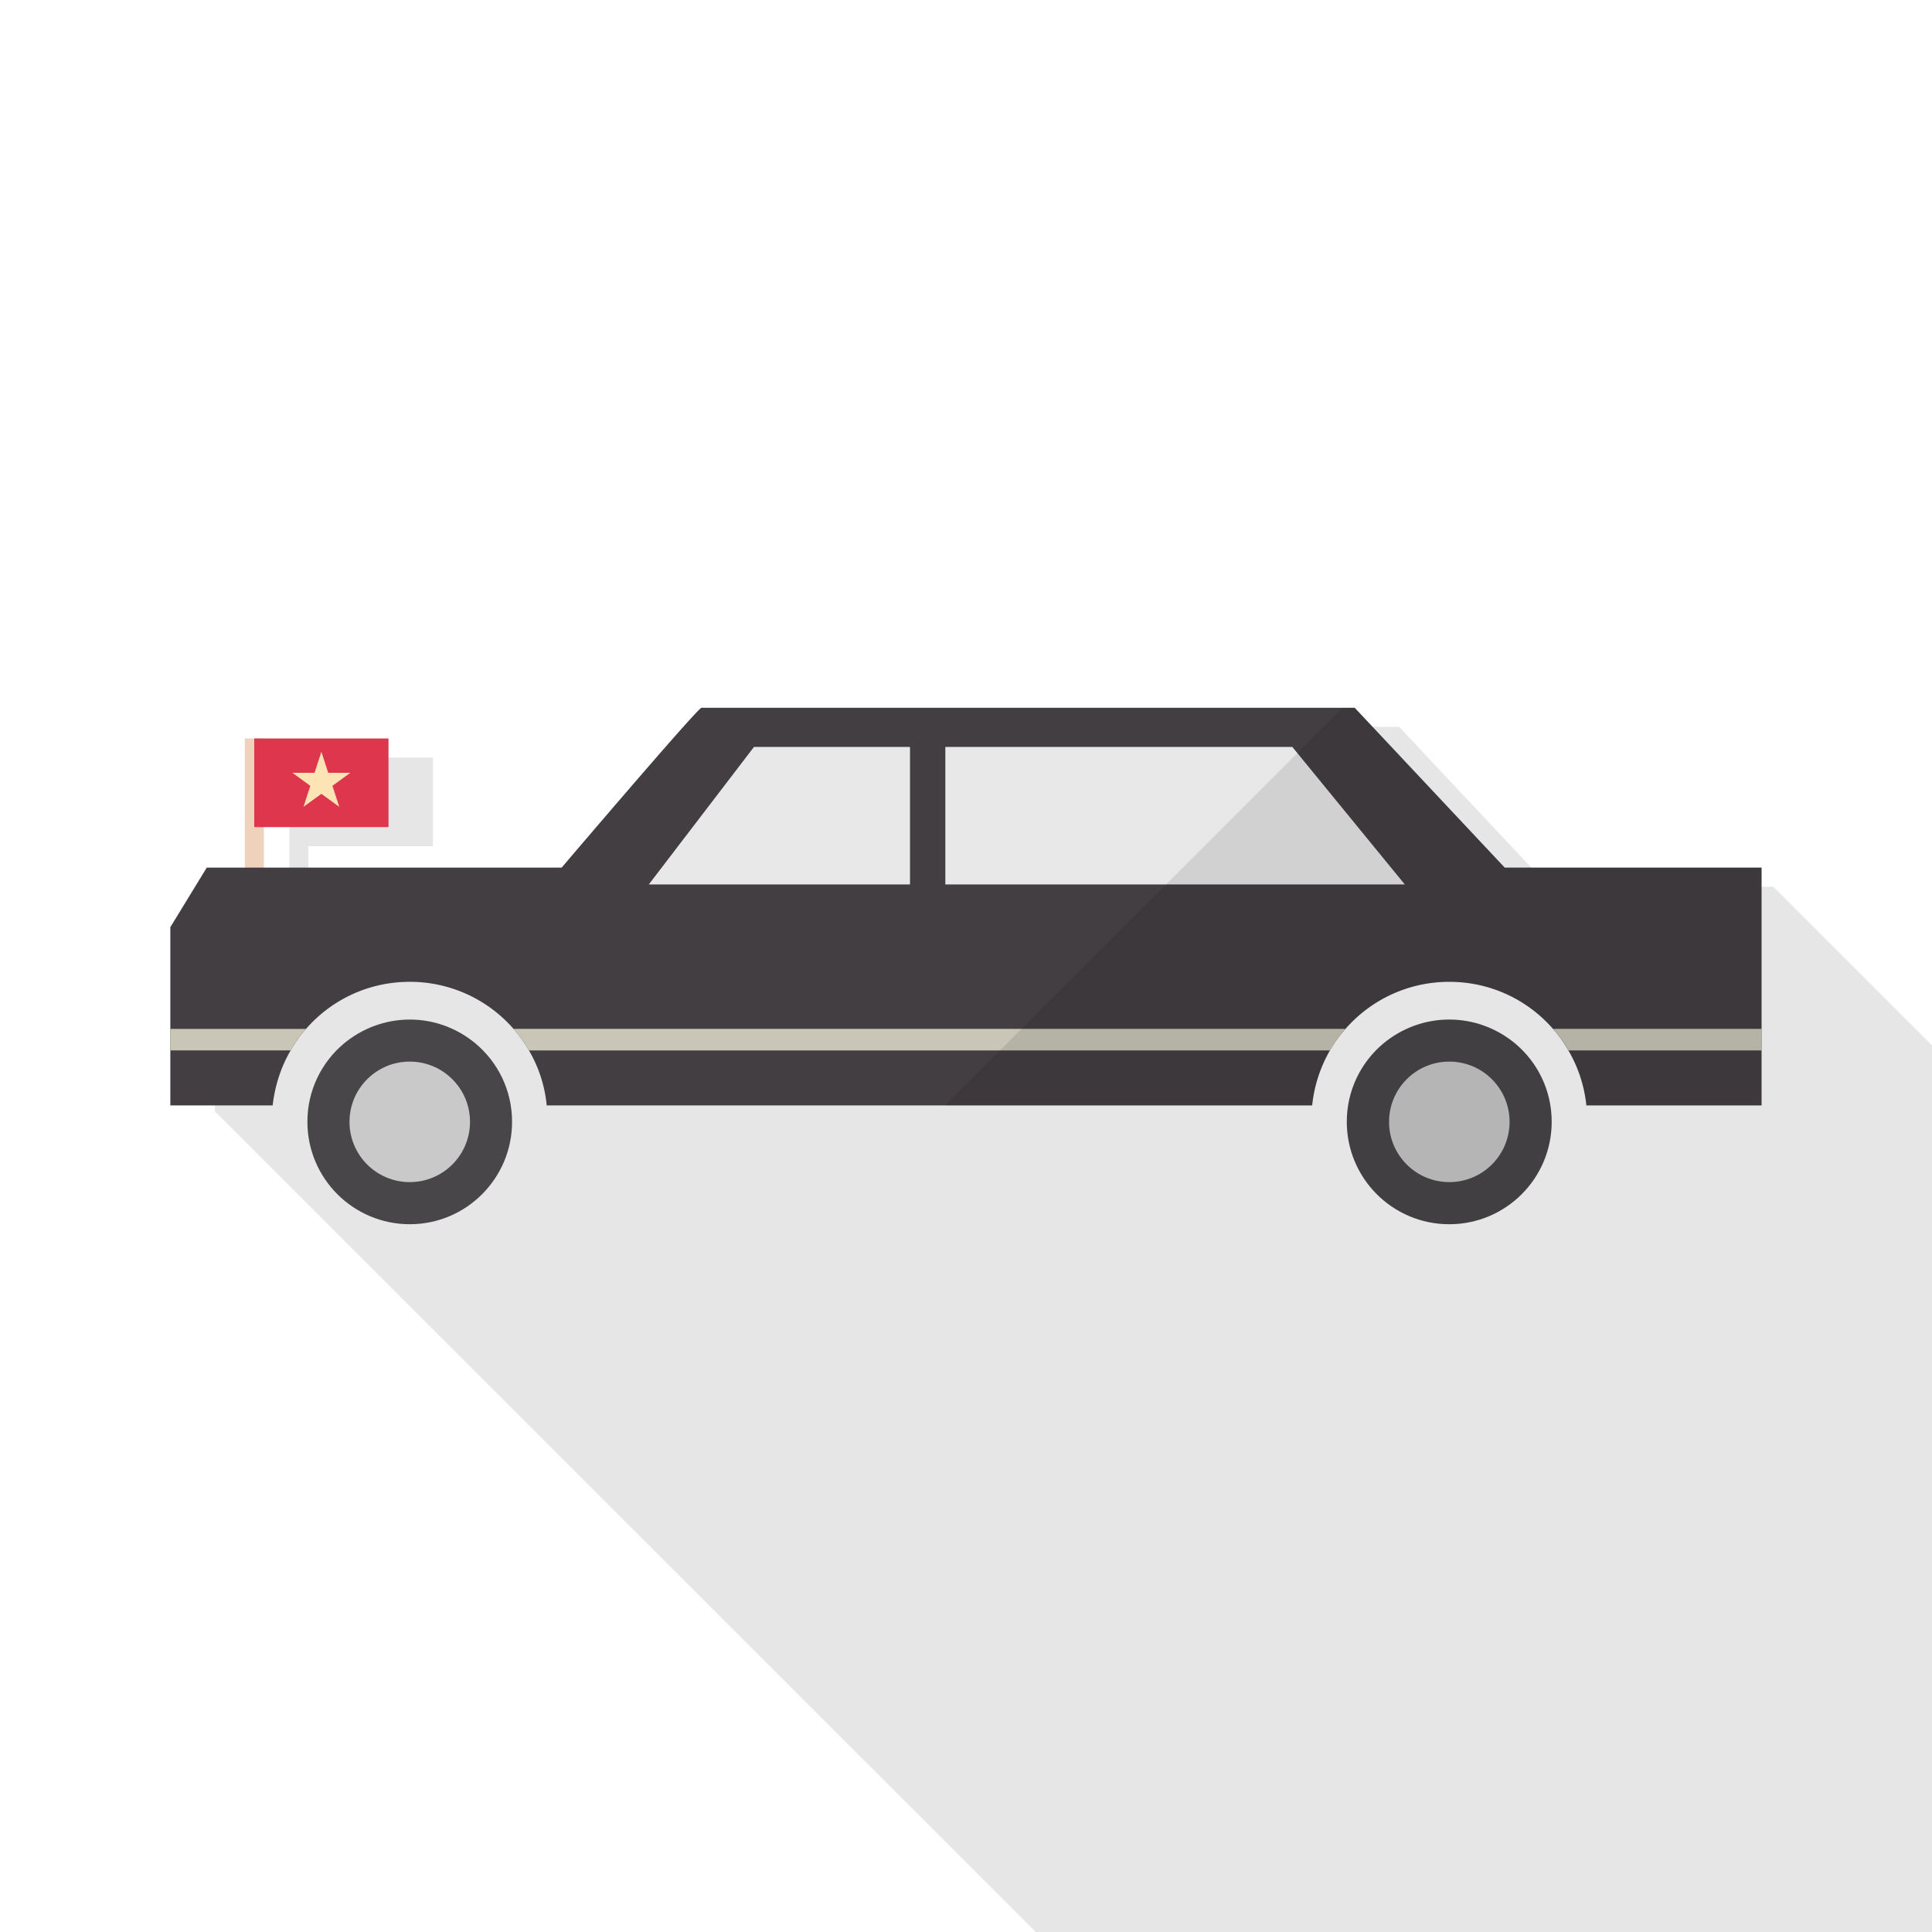 <svg xmlns="http://www.w3.org/2000/svg" viewBox="0 0 512 512"><path d="M512 277.044V512H274.483L56.934 294.503v-43.725l9.677-15.769h10.086v-34.254h38.042v23.501H81.715v10.753h78.899s35.635-41.882 37.069-42.395H370.79l39.783 42.395h59.392L512 277.044z" opacity=".1" fill="#040000"/><path fill="#efd2bb" d="M64.882 195.704h5.044v42.684h-5.044z"/><path d="M466.834 229.928v63.023h-46.427a36.2 36.2 0 00-4.773-14.589c-1.193-2.007-2.495-3.961-4.068-5.695-6.671-7.648-16.488-12.475-27.498-12.475a36.42 36.42 0 00-27.498 12.475c-1.573 1.735-2.929 3.688-4.122 5.695a37.004 37.004 0 00-4.719 14.589H144.882a35.329 35.329 0 00-4.719-14.589c-1.193-2.007-2.549-3.961-4.068-5.695a36.42 36.42 0 00-27.498-12.475c-11.01 0-20.827 4.827-27.498 12.475-1.573 1.735-2.874 3.688-4.068 5.695-2.549 4.339-4.176 9.329-4.773 14.589H45.139v-47.24l9.654-15.783h94.047s35.634-41.872 37.044-42.36H359.01l39.756 42.36h68.068z" fill="#423e42"/><path d="M135.703 297.284c0 14.997-12.151 27.147-27.093 27.147-14.997 0-27.148-12.151-27.148-27.147 0-8.374 3.777-15.819 9.743-20.799 4.707-3.886 10.782-6.294 17.405-6.294 6.622 0 12.643 2.408 17.35 6.294 5.966 4.98 9.743 12.424 9.743 20.799z" fill="#494649"/><circle cx="108.589" cy="297.304" r="15.97" fill="#c9c9c9"/><path d="M411.212 297.284c0 14.997-12.151 27.147-27.148 27.147s-27.148-12.151-27.148-27.147c0-8.374 3.777-15.819 9.743-20.799 4.707-3.886 10.782-6.294 17.405-6.294 6.623 0 12.698 2.408 17.405 6.294 5.966 4.98 9.743 12.424 9.743 20.799z" fill="#494649"/><circle cx="384.083" cy="297.304" r="15.97" fill="#c9c9c9"/><path fill="#e9e8e8" d="M241.159 197.945v36.44H171.94l27.87-36.44zM250.525 197.945v36.44h121.762l-29.812-36.44z"/><path fill="#de364c" d="M67.377 195.704h35.58v23.484h-35.58z"/><path fill="#fce4b4" d="M85.168 199.234l1.81 5.572h5.859l-4.74 3.444 1.811 5.572-4.74-3.444-4.74 3.444 1.81-5.572-4.74-3.444h5.859z"/><path d="M81.099 272.667c-1.573 1.735-2.874 3.688-4.068 5.695H45.139v-5.695h35.96zM356.548 272.656c-1.542 1.741-2.886 3.681-4.08 5.722H140.153c-1.194-2.041-2.538-3.981-4.08-5.722h220.475zM466.861 272.656v5.722H415.66c-1.194-2.041-2.537-3.981-4.08-5.722h55.281z" fill="#c9c6b8"/><g opacity=".1" fill="#040000"><path d="M401.47 276.485c-4.707-3.886-10.783-6.294-17.405-6.294s-12.698 2.407-17.405 6.294c-5.966 4.98-9.743 12.424-9.743 20.799 0 14.997 12.151 27.148 27.148 27.148s27.148-12.15 27.148-27.148c-.001-8.375-3.777-15.819-9.743-20.799z"/><path d="M466.834 229.929h-68.068l-39.756-42.36h-3.193L250.435 292.952h97.294a36.993 36.993 0 014.71-14.574h.029a36.502 36.502 0 013.846-5.393c.09-.102.164-.217.255-.318a36.42 36.42 0 0127.498-12.475c11.01 0 20.827 4.827 27.498 12.475.078.086.14.185.217.274 1.387 1.604 2.618 3.361 3.717 5.213.042.07.091.138.133.208a36.205 36.205 0 014.773 14.59h46.427v-14.574h.027v-5.722h-.027v-42.727z"/></g></svg>